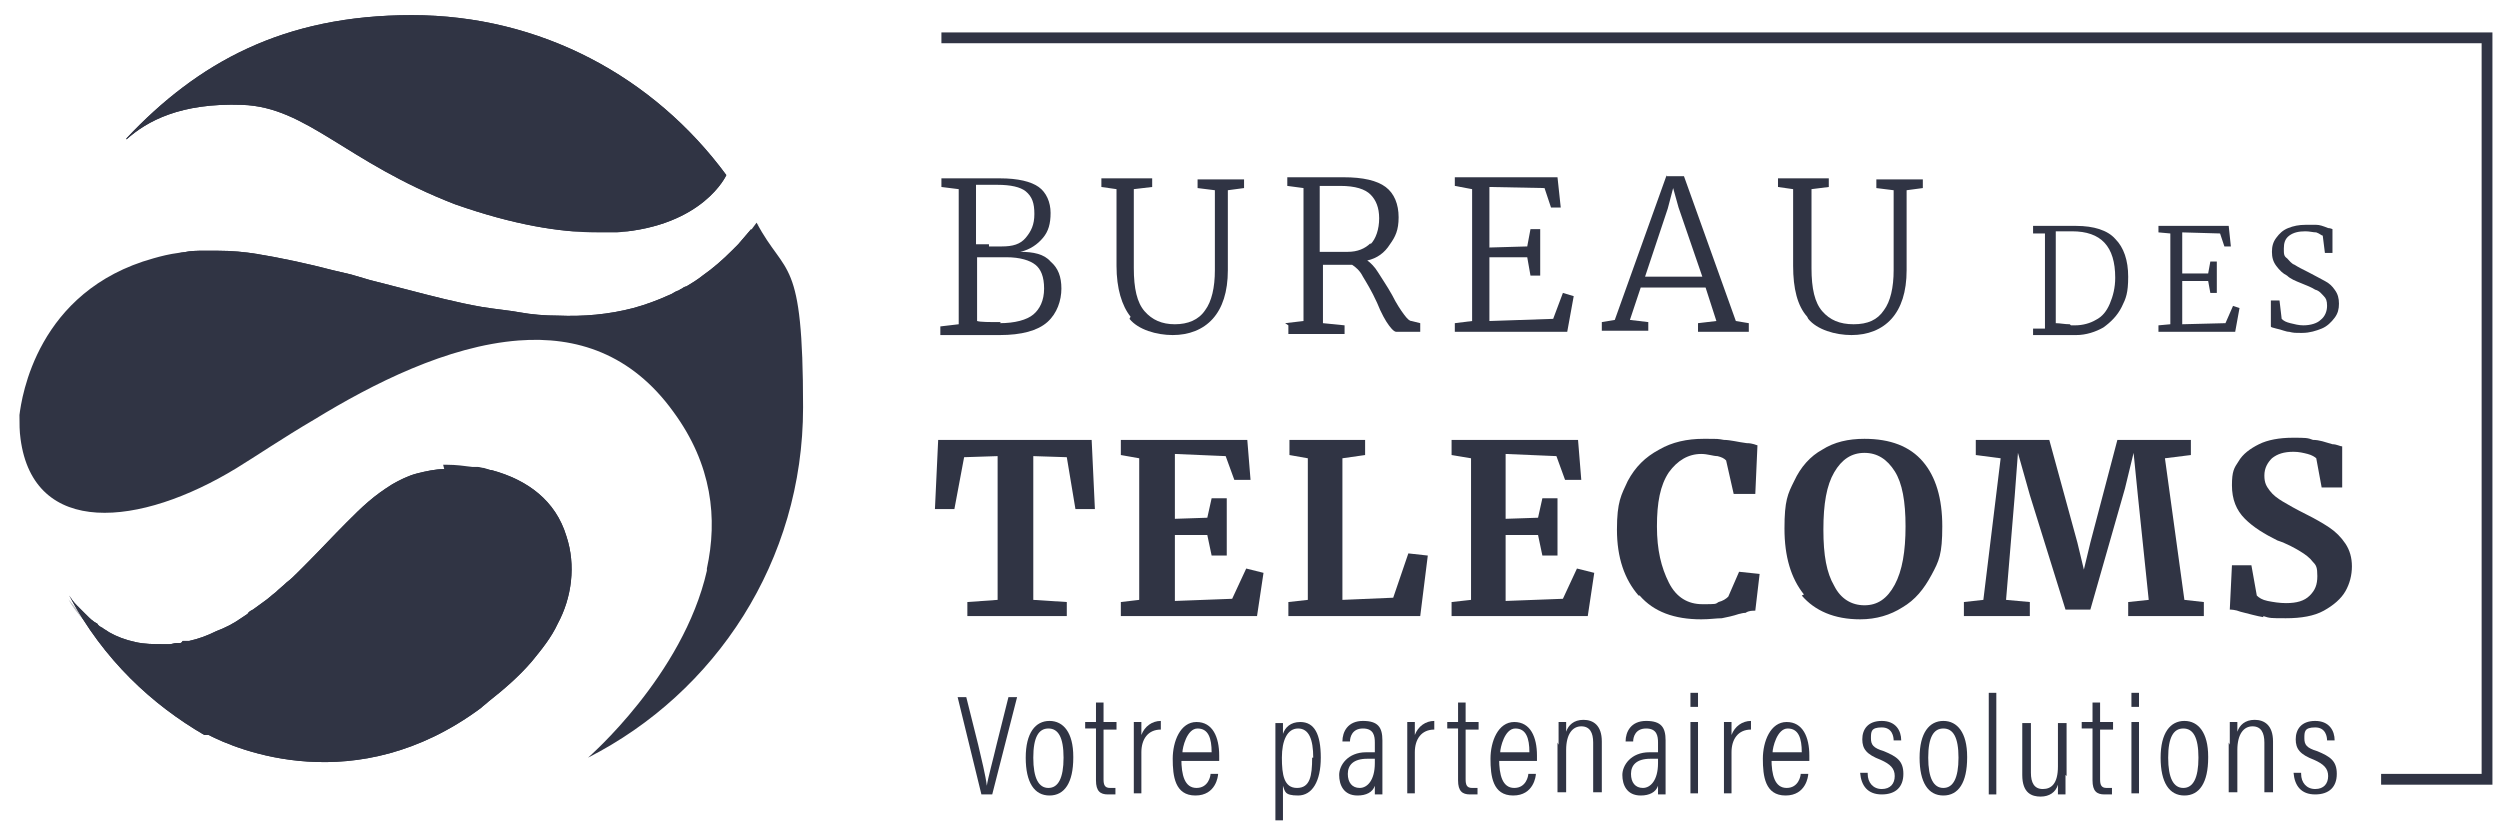 <svg xmlns="http://www.w3.org/2000/svg" xmlns:xlink="http://www.w3.org/1999/xlink" id="Calque_2" viewBox="0 0 231.3 77"><defs><style>      .st0 {        fill: none;        stroke: #303444;        stroke-miterlimit: 10;      }      .st1 {        fill: #303444;      }      .st2 {        clip-path: url(#clippath-3);      }      .st3 {        clip-path: url(#clippath-4);      }      .st4 {        clip-path: url(#clippath-2);      }      .st5 {        opacity: .3;      }      .st6 {        clip-path: url(#clippath);      }    </style><clipPath id="clippath"><path class="st1" d="M11.7,12.9c1.9-1.7,5-3.4,10.7-3.2,6,.2,9.6,5.3,19.7,9.2,5.4,1.9,9.7,2.6,13.2,2.6s1.2,0,1.8,0c8-.6,10.1-5.3,10.1-5.3C60.5,7.1,50,1.4,38.1,1.4S18.3,5.8,11.7,12.8h0Z"></path></clipPath><clipPath id="clippath-2"><path class="st1" d="M41.1,43.4c-.8,0-1.7.2-2.5.4-.8.2-1.6.6-2.3,1-.8.5-1.5,1-2.2,1.6-.7.6-1.3,1.2-2,1.9-1.3,1.3-2.5,2.6-3.7,3.8-.3.3-.6.6-.9.9-.3.3-.6.6-1,.9-.3.3-.7.6-1,.9-.4.3-.7.6-1,.8-.4.3-.7.5-1.1.8-.2.1-.4.2-.5.4l-.3.2-.3.2c-.7.5-1.5.9-2.3,1.2-.8.4-1.6.7-2.5.9h-.6c-.1.2-.2.2-.3.2h-.3c-.2,0-.4.1-.6.1-.1,0-.2,0-.3,0h-.3c-.9,0-1.7,0-2.6-.2-.9-.2-1.7-.5-2.4-.9l-.3-.2c0,0-.2-.1-.3-.2-.2-.1-.4-.2-.5-.4-.4-.2-.7-.5-1-.8-.3-.3-.6-.6-.9-.9-.3-.3-.5-.6-.7-.9h0c3.2,6,7.7,10.1,12.5,12.9,0,0,0,0,0,0,0,0,0,0,0,0,0,0,.1,0,.2,0,0,0,0,0,0,0,0,0,.1,0,.2,0,2.5,1.3,13.6,6.1,25.2-2.5.2-.2.5-.4.7-.6,1.4-1.1,2.8-2.3,4-3.7.9-1.1,1.8-2.2,2.4-3.5,1.3-2.4,1.7-5.4.8-8.1-1-3.3-3.6-5.2-6.9-6.1-.2,0-.4-.1-.7-.2-.2,0-.4-.1-.6-.1s-.2,0-.2,0c0,0-.2,0-.3,0-.8-.1-1.5-.2-2.3-.2h-.4Z"></path></clipPath><clipPath id="clippath-3"><path class="st1" d="M41.4,43.4c-.8,0-1.7.3-2.5.6-.8.3-1.6.7-2.3,1.2-.7.5-1.4,1.1-2,1.7-.6.6-1.3,1.2-1.9,1.9-.3.3-.6.6-.9,1l-.9,1c-.6.7-1.2,1.3-1.8,2-.3.3-.6.7-.9,1-.3.3-.6.6-1,.9-.3.3-.7.6-1,.9-.4.3-.7.6-1.1.8-.4.3-.7.5-1.1.8-.2.1-.4.2-.6.4l-.3.2-.3.2c-.8.5-1.6.9-2.4,1.3-.8.3-1.7.7-2.6.9h-.7c-.1.2-.2.2-.3.2h-.3c-.2,0-.5,0-.7.1-.1,0-.2,0-.3,0h-.4c-.9,0-1.8,0-2.7-.3-.9-.2-1.7-.6-2.5-1.1l-.3-.2c-.1,0-.2-.1-.3-.2-.2-.1-.4-.3-.5-.4-.4-.3-.7-.6-1-.9-.6-.6-1.1-1.3-1.5-2,.2.3.5.6.7.9.3.3.6.6.9.9.3.3.7.6,1,.8.2.1.4.2.5.4.1,0,.2.1.3.2l.3.2c.8.4,1.6.7,2.4.9.8.2,1.7.3,2.6.2h.3c.1,0,.2,0,.3,0,.2,0,.4,0,.6,0h.3c.1,0,.2,0,.3-.1h.6c.8-.4,1.6-.7,2.5-1,.8-.4,1.6-.8,2.3-1.2l.3-.2.3-.2c.2-.1.4-.2.5-.4.4-.2.7-.5,1.1-.8.4-.2.7-.5,1-.8.3-.3.7-.6,1-.9.3-.3.6-.6,1-.9.3-.3.6-.6.9-.9,1.2-1.3,2.4-2.6,3.7-3.8.6-.6,1.3-1.3,2-1.9.7-.6,1.4-1.1,2.2-1.6,1.5-.9,3.1-1.5,5-1.5h0Z"></path></clipPath><clipPath id="clippath-4"><path class="st1" d="M69.5,21.2l-.6.7-.6.7c-.2.2-.4.4-.6.6-.8.8-1.7,1.6-2.7,2.3-.5.4-1,.7-1.5,1-.1,0-.3.1-.4.2-.1,0-.3.2-.4.2-.3.1-.5.3-.8.4-1.1.5-2.2.9-3.3,1.2-2.3.6-4.6.8-7,.7-1.2,0-2.4-.1-3.5-.3s-2.3-.3-3.5-.5c-2.3-.4-4.6-1-6.9-1.6-1.2-.3-2.3-.6-3.5-.9l-1.7-.5-1.7-.4c-2.3-.6-4.6-1.1-7-1.5-1.2-.2-2.4-.3-3.6-.3-.6,0-1.2,0-1.8,0-.6,0-1.2.1-1.8.2.6,0,1.2-.1,1.8-.1s1.2,0,1.8,0,1.2.1,1.8.2,1.2.2,1.8.3c.6.1,1.2.2,1.7.4.6.1,1.2.3,1.7.4,1.1.3,2.3.6,3.5.9,2.3.6,4.6,1.3,6.9,1.9,1.2.3,2.3.6,3.5.9,1.2.3,2.3.5,3.5.8,2.4.4,4.8.7,7.2.8,1.2,0,2.4,0,3.6-.2.3,0,.6,0,.9-.1.2,0,.3,0,.5,0,.2,0,.3,0,.5,0,.3,0,.6-.1.9-.2h.4c0-.1.4-.2.4-.2,2.3-.7,4.5-1.8,6.4-3.2,1.9-1.5,3.5-3.3,4.8-5.3l-.6.7h0Z"></path></clipPath></defs><g id="Calque_2-2"><g id="Calque_1-2"><g><g><path class="st1" d="M11.7,12.9c1.9-1.7,5-3.4,10.7-3.2,6,.2,9.6,5.3,19.7,9.2,5.4,1.9,9.7,2.6,13.2,2.6s1.2,0,1.8,0c8-.6,10.1-5.3,10.1-5.3C60.5,7.1,50,1.4,38.1,1.4S18.3,5.8,11.7,12.8h0Z"></path><g class="st6"><rect class="st1" x="11.7" y="1.4" width="55.5" height="20"></rect></g></g><path class="st1" d="M57.8,28.9c-10.3,2.3-22.5-2.9-32.4-4.9-3.2-.7-6.2-1-8.9-.6-.8.1-1.6.3-2.3.5-10.8,3-12.2,12.9-12.4,14.5h0c0,.8,0,1.5.1,2.2h0c1.2,9.1,11,8.2,20,2.7,1.8-1.1,4.3-2.8,7.2-4.5,5.4-3.3,12.3-6.8,18.9-7.3,5.3-.4,10.4,1.2,14.3,6.6,3.6,4.9,4.1,9.9,3.1,14.5,0,0,0,.1,0,.2-2.2,9.7-11,17.3-11,17.3h0c11.8-6,19.9-18.2,19.9-32.4s-1.6-12-4.3-17.1h0c-3.5,4.9-7.7,7.4-12.2,8.5h0Z"></path><g><path class="st1" d="M41.1,43.4c-.8,0-1.7.2-2.5.4-.8.2-1.6.6-2.3,1-.8.5-1.5,1-2.2,1.6-.7.6-1.3,1.2-2,1.9-1.3,1.3-2.5,2.6-3.7,3.8-.3.3-.6.6-.9.9-.3.3-.6.6-1,.9-.3.3-.7.6-1,.9-.4.3-.7.6-1,.8-.4.3-.7.5-1.1.8-.2.1-.4.2-.5.4l-.3.2-.3.2c-.7.5-1.5.9-2.3,1.2-.8.4-1.6.7-2.5.9h-.6c-.1.2-.2.2-.3.2h-.3c-.2,0-.4.1-.6.1-.1,0-.2,0-.3,0h-.3c-.9,0-1.7,0-2.6-.2-.9-.2-1.7-.5-2.4-.9l-.3-.2c0,0-.2-.1-.3-.2-.2-.1-.4-.2-.5-.4-.4-.2-.7-.5-1-.8-.3-.3-.6-.6-.9-.9-.3-.3-.5-.6-.7-.9h0c3.2,6,7.7,10.1,12.5,12.9,0,0,0,0,0,0,0,0,0,0,0,0,0,0,.1,0,.2,0,0,0,0,0,0,0,0,0,.1,0,.2,0,2.5,1.3,13.6,6.1,25.2-2.5.2-.2.5-.4.7-.6,1.4-1.1,2.8-2.3,4-3.7.9-1.1,1.8-2.2,2.4-3.5,1.3-2.4,1.7-5.4.8-8.1-1-3.3-3.6-5.2-6.9-6.1-.2,0-.4-.1-.7-.2-.2,0-.4-.1-.6-.1s-.2,0-.2,0c0,0-.2,0-.3,0-.8-.1-1.5-.2-2.3-.2h-.4Z"></path><g class="st4"><rect class="st1" x="6.3" y="43.4" width="47" height="31"></rect></g></g><g class="st5"><g><path class="st1" d="M41.4,43.4c-.8,0-1.7.3-2.5.6-.8.3-1.6.7-2.3,1.2-.7.5-1.4,1.1-2,1.7-.6.6-1.3,1.2-1.9,1.9-.3.3-.6.6-.9,1l-.9,1c-.6.7-1.2,1.3-1.8,2-.3.3-.6.7-.9,1-.3.3-.6.6-1,.9-.3.3-.7.6-1,.9-.4.3-.7.6-1.1.8-.4.3-.7.5-1.1.8-.2.1-.4.2-.6.4l-.3.2-.3.2c-.8.5-1.6.9-2.4,1.3-.8.3-1.7.7-2.6.9h-.7c-.1.2-.2.2-.3.2h-.3c-.2,0-.5,0-.7.1-.1,0-.2,0-.3,0h-.4c-.9,0-1.8,0-2.7-.3-.9-.2-1.7-.6-2.5-1.1l-.3-.2c-.1,0-.2-.1-.3-.2-.2-.1-.4-.3-.5-.4-.4-.3-.7-.6-1-.9-.6-.6-1.1-1.3-1.5-2,.2.3.5.6.7.9.3.3.6.6.9.9.3.3.7.6,1,.8.2.1.4.2.5.4.1,0,.2.1.3.2l.3.2c.8.4,1.6.7,2.4.9.8.2,1.7.3,2.6.2h.3c.1,0,.2,0,.3,0,.2,0,.4,0,.6,0h.3c.1,0,.2,0,.3-.1h.6c.8-.4,1.6-.7,2.5-1,.8-.4,1.6-.8,2.3-1.2l.3-.2.3-.2c.2-.1.4-.2.5-.4.4-.2.7-.5,1.1-.8.4-.2.7-.5,1-.8.3-.3.7-.6,1-.9.3-.3.6-.6,1-.9.3-.3.6-.6.9-.9,1.2-1.3,2.4-2.6,3.7-3.8.6-.6,1.3-1.3,2-1.9.7-.6,1.4-1.1,2.2-1.6,1.5-.9,3.1-1.5,5-1.5h0Z"></path><g class="st2"><rect class="st1" x="6.4" y="43.4" width="35" height="16.9"></rect></g></g></g><g><path class="st1" d="M69.5,21.2l-.6.7-.6.7c-.2.2-.4.4-.6.6-.8.8-1.7,1.6-2.7,2.3-.5.4-1,.7-1.5,1-.1,0-.3.1-.4.2-.1,0-.3.2-.4.2-.3.1-.5.3-.8.4-1.1.5-2.2.9-3.3,1.2-2.3.6-4.6.8-7,.7-1.2,0-2.4-.1-3.5-.3s-2.3-.3-3.5-.5c-2.3-.4-4.6-1-6.9-1.6-1.2-.3-2.3-.6-3.5-.9l-1.7-.5-1.7-.4c-2.3-.6-4.6-1.1-7-1.5-1.2-.2-2.4-.3-3.6-.3-.6,0-1.2,0-1.8,0-.6,0-1.2.1-1.8.2.6,0,1.2-.1,1.8-.1s1.2,0,1.8,0,1.2.1,1.8.2,1.2.2,1.8.3c.6.1,1.2.2,1.7.4.6.1,1.2.3,1.7.4,1.1.3,2.3.6,3.5.9,2.3.6,4.6,1.3,6.9,1.9,1.2.3,2.3.6,3.5.9,1.2.3,2.3.5,3.5.8,2.4.4,4.8.7,7.2.8,1.2,0,2.4,0,3.6-.2.3,0,.6,0,.9-.1.2,0,.3,0,.5,0,.2,0,.3,0,.5,0,.3,0,.6-.1.9-.2h.4c0-.1.4-.2.4-.2,2.3-.7,4.5-1.8,6.4-3.2,1.9-1.5,3.5-3.3,4.8-5.3l-.6.7h0Z"></path><g class="st3"><rect class="st1" x="16.6" y="20.5" width="53.5" height="9.5"></rect></g></g><g><path class="st1" d="M88.7,17.5l-1.6-.2v-.8h2.4c.4,0,1,0,1.6,0,.6,0,1.1,0,1.4,0,1.7,0,2.9.3,3.6.8s1.1,1.4,1.1,2.4-.2,1.7-.7,2.3-1.2,1.1-2.1,1.3c1.2,0,2.2.2,2.8.9.7.6,1,1.4,1,2.5s-.4,2.3-1.3,3.1-2.4,1.2-4.4,1.2-.6,0-1.2,0c-.7,0-1.3,0-1.9,0h-2.4v-.8l1.7-.2v-12.2h0s0,0,0,0ZM91.5,22.8h1.2c1,0,1.7-.2,2.2-.8s.8-1.2.8-2.2-.2-1.6-.8-2.1c-.5-.4-1.4-.6-2.6-.6s-.9,0-1.4,0c-.3,0-.5,0-.6,0v5.5c.2,0,.6,0,1.2,0M92.5,29.9c1.4,0,2.5-.3,3.1-.8.6-.5,1-1.3,1-2.4s-.3-1.8-.8-2.2-1.4-.7-2.7-.7h-1.4c-.7,0-1.1,0-1.3,0v5.9c.3.1,1.1.1,2.2.1"></path><path class="st1" d="M104.6,29.3c-.8-1-1.3-2.6-1.3-4.7v-7.1l-1.4-.2v-.8h4.7v.8l-1.7.2v7.3c0,1.9.3,3.2,1,4,.7.8,1.6,1.2,2.8,1.2s2.2-.4,2.8-1.3c.6-.8.9-2.1.9-3.7v-7.4l-1.6-.2v-.8h4.3v.8l-1.5.2v7.4c0,2-.5,3.5-1.4,4.5s-2.2,1.5-3.7,1.5-3.2-.5-4-1.5"></path><path class="st1" d="M118.9,29.9l1.7-.2v-12.3l-1.5-.2v-.8h2.3c.3,0,.8,0,1.5,0,.6,0,1.1,0,1.4,0,1.8,0,3.1.3,3.9.9.8.6,1.2,1.6,1.2,2.8s-.3,1.8-.8,2.5c-.5.8-1.2,1.3-2.1,1.5.3.2.7.6,1,1.1.3.5.8,1.2,1.3,2.1.4.8.8,1.4,1.1,1.8.3.4.5.6.7.6l.8.2v.8h-2.2c-.2,0-.4-.2-.7-.6-.3-.4-.7-1.1-1.1-2.1-.5-1.1-1-1.9-1.3-2.4-.3-.6-.7-.9-1-1.1-1.6,0-2.5,0-2.7,0v5.4l2,.2v.8h-5.2v-.8h0s0,0,0,0ZM126.8,22.6c.5-.5.8-1.4.8-2.4s-.3-1.7-.8-2.2-1.4-.8-2.8-.8-.9,0-1.3,0c-.3,0-.5,0-.6,0v6.1c.2,0,.7,0,1.4,0h1.2c.9,0,1.6-.3,2.1-.8"></path><polygon class="st1" points="136.2 17.5 134.6 17.2 134.6 16.4 144.1 16.4 144.4 19.2 143.5 19.2 142.9 17.4 137.8 17.3 137.8 22.9 141.3 22.8 141.6 21.2 142.5 21.2 142.5 25.5 141.6 25.5 141.3 23.8 137.8 23.8 137.8 29.7 143.7 29.5 144.6 27.1 145.6 27.4 145 30.7 134.6 30.7 134.6 29.9 136.2 29.7 136.2 17.5"></polygon><path class="st1" d="M154.2,16.3h1.6l4.8,13.4,1.2.2v.8h-4.7v-.8l1.7-.2-1-3.1h-6l-1,3,1.7.2v.8h-4.3v-.8l1.2-.2,4.8-13.4h0ZM155.3,19.2l-.5-1.8-.5,1.9-2.1,6.3h5.3l-2.2-6.4h0Z"></path><path class="st1" d="M167.2,29.3c-.9-1-1.3-2.6-1.3-4.7v-7.1l-1.4-.2v-.8h4.7v.8l-1.6.2v7.3c0,1.9.3,3.2,1,4,.7.8,1.6,1.2,2.9,1.2s2.2-.4,2.8-1.3c.6-.8.9-2.1.9-3.7v-7.4l-1.6-.2v-.8h4.3v.8l-1.5.2v7.4c0,2-.5,3.5-1.4,4.5s-2.2,1.5-3.7,1.5-3.2-.5-4-1.5"></path><path class="st1" d="M189.2,21.6h-1.1v-.7h1.6c.3,0,.7,0,1.2,0,.5,0,.9,0,1.2,0,1.6,0,2.9.4,3.6,1.2.8.8,1.2,2,1.2,3.5s-.2,2-.6,2.8-1,1.4-1.7,1.9c-.7.4-1.6.7-2.5.7s-.5,0-1,0c-.5,0-1,0-1.3,0h-1.7v-.6h1.1v-8.5h0ZM191.6,30.1h.4c.7,0,1.4-.2,1.9-.5.6-.3,1-.8,1.3-1.5s.5-1.5.5-2.4c0-2.9-1.3-4.3-4-4.3s-.6,0-1,0c-.2,0-.4,0-.5,0v8.5c.4,0,.8.1,1.3.1"></path><polygon class="st1" points="200.8 21.6 199.7 21.5 199.7 20.9 206.2 20.9 206.4 22.8 205.8 22.8 205.4 21.6 201.9 21.5 201.9 25.3 204.3 25.3 204.5 24.2 205.1 24.2 205.1 27.1 204.5 27.1 204.3 26 201.9 26 201.9 30 205.9 29.9 206.6 28.3 207.2 28.5 206.8 30.7 199.7 30.7 199.7 30.1 200.8 30 200.8 21.6"></polygon><path class="st1" d="M211.8,30.7c-.3,0-.7-.2-1.2-.3-.3-.1-.5-.1-.5-.2v-2.4h.8l.2,1.7c.2.2.4.3.8.4.4.1.8.2,1.2.2.7,0,1.3-.2,1.6-.5.4-.3.6-.8.6-1.3s-.1-.7-.3-.9c-.2-.2-.4-.5-.8-.6-.3-.2-.8-.4-1.3-.6-.5-.2-1-.4-1.3-.7-.4-.2-.7-.5-1-.9-.3-.4-.4-.8-.4-1.3s.1-.9.4-1.3c.3-.4.6-.7,1.1-.9s1-.3,1.6-.3.7,0,1,0c.3,0,.6.1,1.1.3.2,0,.4.1.4.1v2.2h-.7l-.2-1.6c-.1,0-.3-.2-.6-.3-.3,0-.6-.1-1-.1-.6,0-1.1.1-1.5.4s-.5.7-.5,1.2,0,.7.3.9c.2.2.4.5.7.6.3.2.7.4,1.3.7.6.3,1.1.6,1.5.8.4.2.7.5.9.8.3.4.4.8.4,1.3s-.1.9-.4,1.3-.7.8-1.2,1-1.1.4-1.8.4-.8,0-1.2-.1"></path><polygon class="st1" points="92.3 42.2 89.2 42.3 88.3 47.1 86.5 47.1 86.8 40.7 101 40.7 101.3 47.1 99.5 47.1 98.7 42.3 95.6 42.2 95.6 55.5 98.7 55.7 98.7 57 89.5 57 89.5 55.7 92.3 55.5 92.3 42.2"></polygon><polygon class="st1" points="105.4 42.4 103.7 42.1 103.7 40.7 115.4 40.7 115.7 44.4 114.2 44.4 113.4 42.2 108.7 42 108.7 48 111.7 47.9 112.1 46.1 113.5 46.1 113.5 51.4 112.1 51.4 111.7 49.5 108.7 49.5 108.7 55.6 114 55.4 115.3 52.6 116.9 53 116.3 57 103.7 57 103.7 55.7 105.4 55.5 105.4 42.4"></polygon><polygon class="st1" points="121 42.4 119.3 42.1 119.3 40.7 126.3 40.7 126.3 42.1 124.2 42.4 124.2 55.5 128.9 55.3 130.3 51.2 132.1 51.4 131.4 57 119.2 57 119.2 55.7 121 55.5 121 42.4"></polygon><polygon class="st1" points="136.1 42.4 134.3 42.1 134.3 40.7 146 40.7 146.3 44.4 144.8 44.4 144 42.2 139.3 42 139.3 48 142.3 47.9 142.7 46.1 144.1 46.1 144.1 51.4 142.7 51.4 142.3 49.5 139.3 49.5 139.3 55.6 144.6 55.4 145.9 52.6 147.5 53 146.9 57 134.3 57 134.3 55.7 136.1 55.5 136.1 42.4"></polygon><path class="st1" d="M151.6,55.1c-1.3-1.5-2-3.5-2-6.1s.4-3.2,1-4.5c.7-1.3,1.6-2.2,2.9-2.9,1.2-.7,2.6-1,4.1-1s1.3,0,1.9.1c.6,0,1.3.2,2.1.3.6,0,.9.2,1,.2l-.2,4.5h-2l-.7-3.1c-.2-.2-.4-.3-.8-.4-.4,0-.9-.2-1.5-.2-1.2,0-2.2.6-3,1.7-.8,1.2-1.1,2.8-1.1,5s.4,3.8,1.1,5.2,1.8,2,3.1,2,1.2,0,1.5-.2c.4-.1.7-.3.9-.5l1-2.3,1.9.2-.4,3.4c-.3,0-.6,0-.9.2-.3,0-.5.1-.6.1-.6.2-1.1.3-1.6.4-.5,0-1.1.1-1.9.1-2.5,0-4.4-.7-5.7-2.2"></path><path class="st1" d="M166.9,55c-1.2-1.5-1.8-3.5-1.8-6.1s.3-3.2.9-4.4c.6-1.3,1.5-2.3,2.6-2.9,1.1-.7,2.4-1,3.9-1,2.4,0,4.2.7,5.4,2.1s1.8,3.4,1.8,6-.3,3.2-1,4.5-1.5,2.3-2.7,3c-1.1.7-2.4,1.1-3.9,1.1-2.4,0-4.2-.8-5.4-2.2M169.7,43.7c-.7,1.2-1,2.9-1,5.3s.3,4,1,5.2c.6,1.2,1.6,1.8,2.8,1.8s2.1-.6,2.8-1.9,1-3.1,1-5.4-.3-4-1-5.1-1.6-1.7-2.8-1.7-2.1.6-2.8,1.8"></path><polygon class="st1" points="185.1 42.4 182.8 42.1 182.8 40.7 189.6 40.7 192.2 50.2 192.8 52.7 193.4 50.2 195.9 40.7 202.7 40.7 202.7 42.1 200.3 42.4 202.1 55.5 203.9 55.7 203.9 57 196.9 57 196.9 55.7 198.8 55.5 197.8 45.9 197.4 41.9 196.6 45.2 193.4 56.4 191.1 56.4 187.8 45.8 186.7 41.9 186.4 45.9 185.6 55.5 187.8 55.7 187.8 57 181.7 57 181.7 55.7 183.5 55.5 185.1 42.4"></polygon><path class="st1" d="M209.4,57.1c-.6-.1-1.3-.3-2.1-.5-.5-.2-.9-.2-1-.2l.2-4.1h1.8l.5,2.8c.2.2.5.4,1,.5s1.1.2,1.7.2c1,0,1.7-.2,2.2-.7s.7-1,.7-1.8-.1-1-.4-1.3c-.3-.4-.7-.7-1.2-1-.5-.3-1.2-.7-2.1-1-1.2-.6-2.2-1.2-3-2s-1.2-1.8-1.2-3.1.2-1.6.6-2.2c.4-.7,1.1-1.2,1.9-1.6s1.9-.6,3.1-.6,1.4,0,1.9.2c.6,0,1.1.2,1.8.4.4,0,.7.2.9.2v3.8h-1.9l-.5-2.7c-.1-.1-.4-.3-.8-.4-.4-.1-.8-.2-1.3-.2-.9,0-1.5.2-2,.6-.4.4-.7.9-.7,1.6s.2,1,.5,1.4.7.7,1.2,1,1.2.7,2.2,1.2c.8.4,1.5.8,2.1,1.2.6.4,1.1.9,1.5,1.5.4.6.6,1.3.6,2.1s-.2,1.6-.6,2.3c-.4.7-1.1,1.3-2,1.8s-2.1.7-3.5.7-1.5,0-2.1-.2"></path><polyline class="st0" points="87.1 3.5 230.1 3.5 230.1 72.1 220.3 72.1"></polyline><path class="st1" d="M90.8,73.5l-2.2-9h.8l1.1,4.4c.3,1.3.7,2.9.8,3.8h0c.1-.7.6-2.5.9-3.8l1.1-4.4h.8l-2.3,9h-.9,0Z"></path><path class="st1" d="M99.3,70.1c0,2.3-.8,3.5-2.2,3.5s-2.2-1.2-2.2-3.5.9-3.4,2.2-3.4,2.2,1.1,2.2,3.3M95.6,70.1c0,1.9.5,2.8,1.4,2.8s1.4-.9,1.4-2.8-.5-2.7-1.4-2.7-1.4.8-1.4,2.7"></path><path class="st1" d="M100.4,66.8h1v-1.8h.7v1.8h1.2v.7h-1.2v4.6c0,.5.1.8.6.8s.4,0,.5,0v.6c-.2,0-.5,0-.7,0-.7,0-1.1-.3-1.1-1.3v-4.8h-1s0-.7,0-.7Z"></path><path class="st1" d="M104.9,69.1c0-1,0-1.8,0-2.3h.7c0,.2,0,.5,0,1.2.3-.8,1-1.3,1.8-1.3v.8c-1.2,0-1.8.9-1.8,2.1v3.8h-.7v-4.4h0Z"></path><path class="st1" d="M109.3,70.2c0,1.5.3,2.7,1.4,2.7s1.3-1.1,1.3-1.3h.7c0,.2-.2,2-2.1,2s-2.1-1.8-2.1-3.4.7-3.4,2.2-3.4,2.1,1.4,2.1,3.1,0,.3,0,.5h-3.5ZM112.1,69.6c0-1.3-.3-2.2-1.3-2.2s-1.4,1.8-1.4,2.2h2.8Z"></path><path class="st1" d="M118.7,72.7v3.2h-.7v-7.1c0-.9,0-1.5,0-1.9h.7c0,.1,0,.6,0,1,.2-.6.7-1.1,1.6-1.1,1.3,0,1.9,1.1,1.9,3.3s-.8,3.5-2.1,3.5-1.2-.4-1.4-.9M121.5,70.1c0-1.7-.4-2.7-1.4-2.7s-1.5,1.1-1.5,2.7.2,2.8,1.4,2.8,1.4-1.1,1.4-2.8"></path><path class="st1" d="M127.9,72.4c0,.4,0,.9,0,1.1h-.7c0-.2,0-.5,0-.8-.2.6-.8.9-1.6.9-1.3,0-1.7-1-1.7-1.9s.8-2.1,2.5-2.1.5,0,.8,0v-.9c0-.6-.1-1.3-1.1-1.3s-1.2.8-1.2,1.2h-.7c0-.9.5-1.9,1.9-1.9s1.8.6,1.8,1.8v3.8h0ZM127.2,70.2c-.2,0-.4,0-.7,0-1.3,0-1.8.6-1.8,1.4s.4,1.3,1.1,1.3,1.4-.7,1.4-2.3v-.4h0Z"></path><path class="st1" d="M130.2,69.1v-2.3h.7c0,.2,0,.5,0,1.2.3-.8,1-1.3,1.8-1.3v.8c-1.2,0-1.8.9-1.8,2.1v3.8h-.7v-4.4h0Z"></path><path class="st1" d="M133.9,66.8h1v-1.8h.7v1.8h1.2v.7h-1.2v4.6c0,.5.1.8.6.8s.4,0,.5,0v.6c-.2,0-.5,0-.7,0-.7,0-1.1-.3-1.1-1.3v-4.8h-1s0-.7,0-.7Z"></path><path class="st1" d="M138.7,70.2c0,1.5.3,2.7,1.4,2.7s1.3-1.1,1.3-1.3h.7c0,.2-.2,2-2.1,2s-2.1-1.8-2.1-3.4.7-3.4,2.2-3.4,2.1,1.4,2.1,3.1,0,.3,0,.5h-3.5ZM141.5,69.6c0-1.3-.3-2.2-1.3-2.2s-1.4,1.8-1.4,2.2h2.8Z"></path><path class="st1" d="M144.2,68.9v-2.1h.7c0,.2,0,.4,0,.9.2-.6.7-1.1,1.6-1.1s1.7.5,1.7,2v4.7h-.8v-4.6c0-.9-.3-1.5-1.1-1.5s-1.4.7-1.4,2.2v3.9h-.8v-4.6h0Z"></path><path class="st1" d="M154.1,72.4c0,.4,0,.9,0,1.1h-.7c0-.2,0-.5,0-.8-.2.6-.8.9-1.6.9-1.3,0-1.7-1-1.7-1.9s.8-2.1,2.5-2.1.5,0,.8,0v-.9c0-.6-.1-1.3-1.1-1.3s-1.2.8-1.2,1.2h-.7c0-.9.5-1.9,1.9-1.9s1.8.6,1.8,1.8v3.8h0ZM153.4,70.2c-.2,0-.4,0-.7,0-1.3,0-1.8.6-1.8,1.4s.4,1.3,1.1,1.3,1.4-.7,1.4-2.3v-.4h0Z"></path><path class="st1" d="M156.4,66.8h.7v6.6h-.7v-6.6ZM156.4,64.1h.7v1.3h-.7v-1.3Z"></path><path class="st1" d="M159.5,69.1v-2.3h.7c0,.2,0,.5,0,1.2.3-.8,1-1.3,1.8-1.3v.8c-1.2,0-1.8.9-1.8,2.1v3.8h-.7v-4.4h0Z"></path><path class="st1" d="M163.9,70.2c0,1.5.3,2.7,1.4,2.7s1.3-1.1,1.3-1.3h.7c0,.2-.2,2-2.1,2s-2.1-1.8-2.1-3.4.7-3.4,2.2-3.4,2.1,1.4,2.1,3.1v.5h-3.5ZM166.7,69.6c0-1.3-.3-2.2-1.3-2.2s-1.4,1.8-1.4,2.2h2.8Z"></path><path class="st1" d="M172.8,71.6c0,.8.5,1.4,1.3,1.4s1.2-.5,1.2-1.2-.4-1.1-1.3-1.5c-1.3-.5-1.7-1-1.7-1.9s.5-1.7,1.8-1.7,1.8.9,1.8,1.8h-.7c0-.3-.1-1.2-1.1-1.2s-1,.4-1,1,.2.9,1.2,1.2c1.2.5,1.8.9,1.8,2.1s-.7,1.9-2,1.9-1.9-.8-2-2h.7Z"></path><path class="st1" d="M182,70.1c0,2.3-.8,3.5-2.2,3.5s-2.2-1.2-2.2-3.5.9-3.4,2.2-3.4,2.2,1.1,2.2,3.3M178.4,70.1c0,1.9.5,2.8,1.4,2.8s1.4-.9,1.4-2.8-.5-2.7-1.4-2.7-1.4.8-1.4,2.7"></path><rect class="st1" x="184" y="64.1" width=".7" height="9.4"></rect><path class="st1" d="M191.1,71.7v1.8h-.7c0-.2,0-.4,0-.9-.2.7-.8,1.1-1.6,1.1s-1.7-.3-1.7-2v-4.8h.8v4.6c0,.9.3,1.5,1.1,1.5s1.4-.5,1.4-2.1v-4h.8v4.9h0Z"></path><path class="st1" d="M192.6,66.8h1v-1.8h.7v1.8h1.2v.7h-1.2v4.6c0,.5.1.8.6.8s.4,0,.5,0v.6c-.2,0-.5,0-.7,0-.7,0-1.1-.3-1.1-1.3v-4.8h-1s0-.7,0-.7Z"></path><path class="st1" d="M197.2,66.8h.7v6.6h-.7v-6.6ZM197.2,64.1h.7v1.3h-.7v-1.3Z"></path><path class="st1" d="M204.3,70.1c0,2.3-.8,3.5-2.2,3.5s-2.2-1.2-2.2-3.5.9-3.4,2.2-3.4,2.2,1.1,2.2,3.3M200.6,70.1c0,1.9.5,2.8,1.4,2.8s1.4-.9,1.4-2.8-.5-2.7-1.4-2.7-1.4.8-1.4,2.7"></path><path class="st1" d="M206.3,68.9v-2.1h.7c0,.2,0,.4,0,.9.2-.6.7-1.1,1.6-1.1s1.7.5,1.7,2v4.7h-.8v-4.6c0-.9-.3-1.5-1.1-1.5s-1.4.7-1.4,2.2v3.9h-.8v-4.6h0Z"></path><path class="st1" d="M212.9,71.6c0,.8.5,1.4,1.3,1.4s1.2-.5,1.2-1.2-.4-1.1-1.3-1.5c-1.3-.5-1.7-1-1.7-1.9s.5-1.7,1.8-1.7,1.8.9,1.8,1.8h-.7c0-.3-.1-1.2-1.1-1.2s-1,.4-1,1,.2.9,1.2,1.2c1.2.5,1.8.9,1.8,2.1s-.7,1.9-2,1.9-1.9-.8-2-2h.7Z"></path></g></g></g></g></svg>